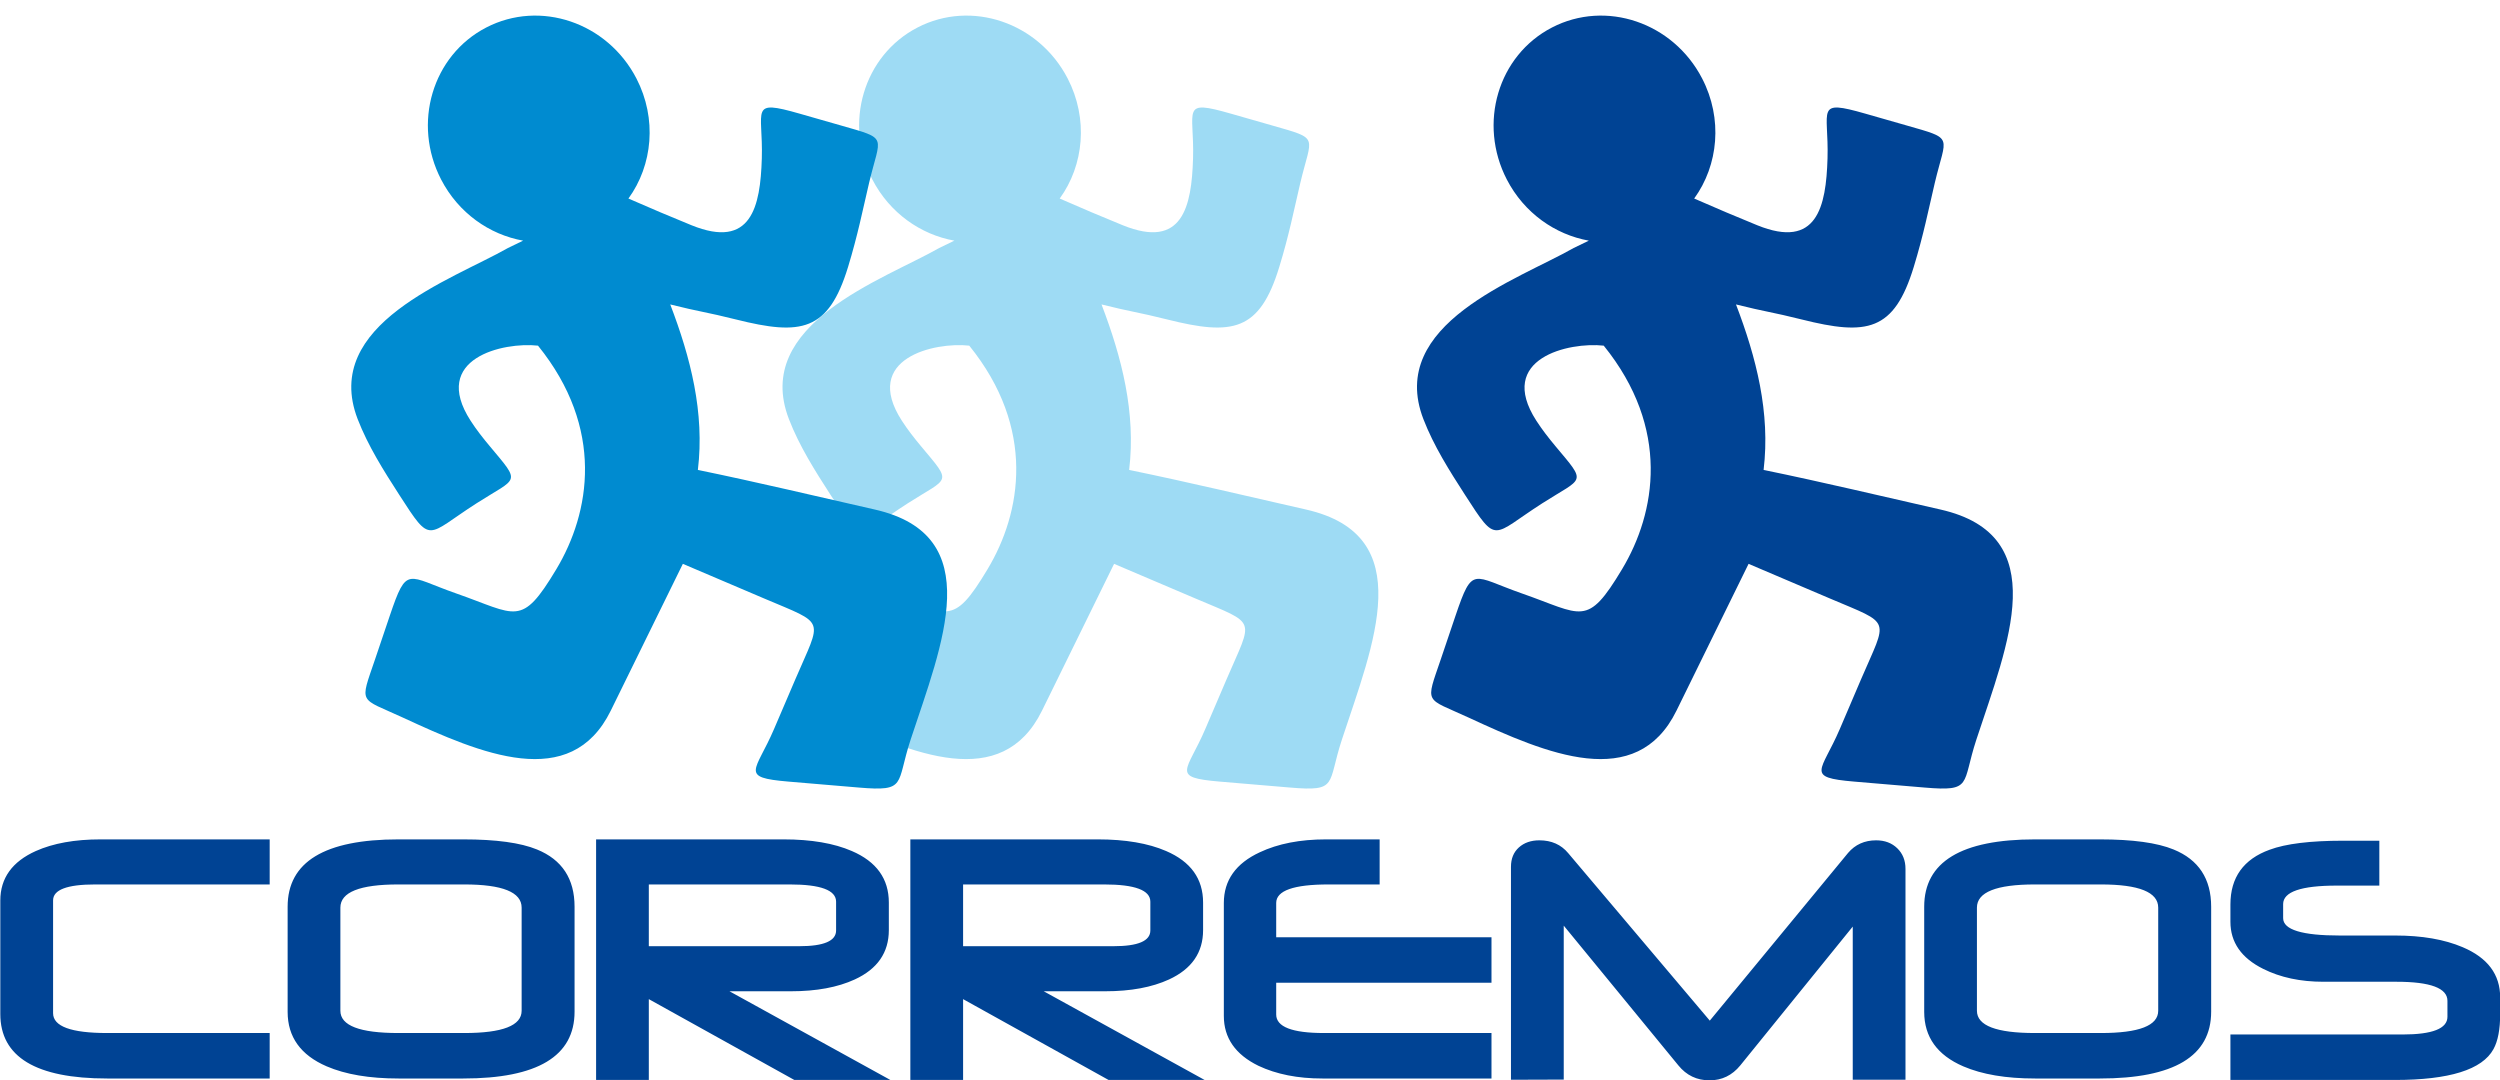 <?xml version="1.0" encoding="UTF-8"?>
<svg xmlns="http://www.w3.org/2000/svg" xmlns:xlink="http://www.w3.org/1999/xlink" width="433.6pt" height="187.4pt" viewBox="0 0 433.6 187.4" version="1.1">
<defs>
<clipPath id="clip1">
  <path d="M 0 145 L 433.602 145 L 433.602 187.398 L 0 187.398 Z M 0 145 "/>
</clipPath>
</defs>
<g id="surface1">
<path style=" stroke:none;fill-rule:evenodd;fill:rgb(61.914%,85.938%,95.702%);fill-opacity:1;" d="M 144.051 85.832 C 141.324 81.602 138.629 77.355 136.828 72.684 C 130.465 56.184 153.172 48.547 162.906 43.008 L 165.527 41.738 C 159.691 40.695 154.312 36.949 151.305 31.141 C 146.273 21.422 149.773 9.613 159.129 4.773 C 168.473 -0.07 180.137 3.887 185.172 13.605 C 188.785 20.59 187.996 28.652 183.797 34.434 C 187.477 36.047 191.133 37.609 194.742 39.07 C 205.109 43.273 206.672 35.855 206.922 27.488 C 207.172 18.918 204.664 17.184 213.496 19.715 C 215.855 20.391 218.215 21.066 220.574 21.742 C 229.012 24.16 227.484 23.422 225.527 31.723 C 224.422 36.418 223.59 40.711 221.879 46.293 C 218.465 57.477 213.781 58.254 202.453 55.41 C 197.352 54.129 196.141 54.082 191.047 52.801 C 194.57 62.02 197.027 71.574 195.84 81.504 C 206.422 83.688 216.34 86.066 226.508 88.371 C 246.203 92.84 238.188 111.711 232.738 128.277 C 230.176 136.066 232.129 137.301 223.773 136.594 C 219.703 136.25 215.633 135.906 211.566 135.562 C 202.949 134.832 205.871 133.852 209.039 126.453 C 210.266 123.59 211.492 120.73 212.715 117.867 C 217.348 107.047 218.176 108.418 207.336 103.801 C 202.629 101.797 197.93 99.797 193.227 97.793 C 189.059 106.281 184.895 114.766 180.727 123.25 C 173.762 137.434 158.211 130.727 144.68 124.461 C 137.039 120.926 137.156 122.258 139.852 114.328 C 140.699 111.844 141.559 109.266 142.402 106.777 C 145.398 97.973 145.312 99.922 153.895 102.918 C 164.441 106.594 165.176 108.906 171.277 98.734 C 177.172 88.922 179.719 74.316 168.109 59.949 C 162.113 59.281 149.422 62.121 156.414 72.965 C 157.422 74.523 158.559 75.977 159.746 77.398 C 165.242 83.969 164.648 82.676 157.438 87.297 C 148.637 92.938 149.699 94.602 144.051 85.832 Z M 144.051 85.832 "/>
<path style=" stroke:none;fill-rule:evenodd;fill:rgb(0%,54.492%,81.639%);fill-opacity:1;" d="M 69.254 85.832 C 66.527 81.602 63.84 77.355 62.031 72.684 C 55.668 56.184 78.379 48.547 88.113 43.008 L 90.73 41.738 C 84.895 40.695 79.52 36.949 76.512 31.141 C 71.477 21.422 74.98 9.613 84.332 4.773 C 93.68 -0.07 105.344 3.887 110.379 13.605 C 113.992 20.59 113.199 28.652 108.996 34.434 C 112.68 36.047 116.34 37.609 119.945 39.07 C 130.316 43.273 131.879 35.855 132.129 27.488 C 132.379 18.918 129.871 17.184 138.699 19.715 C 141.059 20.391 143.422 21.066 145.781 21.742 C 154.219 24.16 152.691 23.422 150.734 31.723 C 149.629 36.418 148.789 40.711 147.09 46.293 C 143.672 57.477 138.984 58.254 127.656 55.41 C 122.559 54.129 121.344 54.082 116.246 52.801 C 119.773 62.02 122.234 71.574 121.039 81.504 C 131.629 83.688 141.547 86.066 151.715 88.371 C 171.41 92.84 163.395 111.711 157.941 128.277 C 155.379 136.066 157.34 137.301 148.977 136.594 C 144.91 136.25 140.84 135.906 136.77 135.562 C 128.152 134.832 131.078 133.852 134.246 126.453 C 135.469 123.59 136.695 120.73 137.922 117.867 C 142.555 107.047 143.383 108.418 132.535 103.801 C 127.84 101.797 123.133 99.797 118.434 97.793 C 114.266 106.281 110.098 114.766 105.934 123.25 C 98.969 137.434 83.414 130.727 69.883 124.461 C 62.246 120.926 62.359 122.258 65.059 114.328 C 65.902 111.844 66.762 109.266 67.609 106.777 C 70.602 97.973 70.516 99.922 79.102 102.918 C 89.648 106.594 90.379 108.906 96.484 98.734 C 102.379 88.922 104.922 74.316 93.312 59.949 C 87.32 59.281 74.629 62.121 81.617 72.965 C 82.621 74.523 83.762 75.977 84.957 77.398 C 90.445 83.969 89.855 82.676 82.645 87.297 C 73.84 92.938 74.906 94.602 69.254 85.832 Z M 69.254 85.832 "/>
<path style=" stroke:none;fill-rule:evenodd;fill:rgb(0%,26.268%,58.006%);fill-opacity:1;" d="M 254.094 85.832 C 251.367 81.602 248.676 77.355 246.871 72.684 C 240.508 56.184 263.215 48.547 272.949 43.008 L 275.57 41.738 C 269.734 40.695 264.355 36.949 261.348 31.141 C 256.316 21.422 259.816 9.613 269.172 4.773 C 278.52 -0.07 290.18 3.887 295.215 13.605 C 298.836 20.59 298.039 28.652 293.84 34.434 C 297.52 36.047 301.18 37.609 304.785 39.07 C 315.156 43.273 316.715 35.855 316.965 27.488 C 317.219 18.918 314.715 17.184 323.539 19.715 C 325.898 20.391 328.262 21.066 330.621 21.742 C 339.055 24.16 337.531 23.422 335.57 31.723 C 334.465 36.418 333.629 40.711 331.922 46.293 C 328.508 57.477 323.824 58.254 312.496 55.41 C 307.398 54.129 306.184 54.082 301.09 52.801 C 304.613 62.02 307.07 71.574 305.879 81.504 C 316.465 83.688 326.383 86.066 336.551 88.371 C 356.254 92.84 348.23 111.711 342.781 128.277 C 340.219 136.066 342.172 137.301 333.816 136.594 C 329.746 136.25 325.68 135.906 321.609 135.562 C 312.992 134.832 315.922 133.852 319.09 126.453 C 320.309 123.59 321.535 120.73 322.758 117.867 C 327.395 107.047 328.223 108.418 317.379 103.801 C 312.676 101.797 307.973 99.797 303.273 97.793 C 299.105 106.281 294.938 114.766 290.773 123.25 C 283.809 137.434 268.254 130.727 254.723 124.461 C 247.09 120.926 247.199 122.258 249.898 114.328 C 250.742 111.844 251.602 109.266 252.449 106.777 C 255.441 97.973 255.355 99.922 263.938 102.918 C 274.484 106.594 275.219 108.906 281.324 98.734 C 287.215 88.922 289.762 74.316 278.152 59.949 C 272.16 59.281 259.465 62.121 266.461 72.965 C 267.465 74.523 268.602 75.977 269.789 77.398 C 275.285 83.969 274.695 82.676 267.484 87.297 C 258.68 92.938 259.742 94.602 254.094 85.832 Z M 254.094 85.832 "/>
<g clip-path="url(#clip1)" clip-rule="nonzero">
<path style=" stroke:none;fill-rule:evenodd;fill:rgb(0%,26.268%,58.006%);fill-opacity:1;" d="M 46.773 187.055 L 18.586 187.055 C 6.234 187.055 0.055 183.32 0.055 175.859 L 0.055 156.191 C 0.055 152.305 2.113 149.438 6.223 147.598 C 9.223 146.258 12.965 145.582 17.441 145.582 L 46.773 145.582 L 46.773 153.398 L 16.504 153.398 C 11.637 153.398 9.207 154.32 9.207 156.156 L 9.207 175.727 C 9.207 178.016 12.328 179.168 18.586 179.168 L 46.773 179.168 Z M 99.652 175.469 C 99.652 183.188 93.219 187.055 80.352 187.055 L 69.121 187.055 C 64.086 187.055 59.93 186.355 56.664 184.949 C 52.145 183 49.887 179.844 49.887 175.504 L 49.887 157.266 C 49.887 149.48 56.297 145.582 69.121 145.582 L 80.352 145.582 C 86.043 145.582 90.297 146.168 93.129 147.332 C 97.48 149.102 99.652 152.414 99.652 157.266 Z M 90.473 175.305 L 90.473 157.418 C 90.473 154.738 87.152 153.398 80.516 153.398 L 69.09 153.398 C 62.391 153.398 59.035 154.738 59.035 157.418 L 59.035 175.305 C 59.035 177.883 62.391 179.168 69.09 179.168 L 80.539 179.168 C 87.16 179.168 90.473 177.883 90.473 175.305 Z M 154.426 187.309 L 137.77 187.309 L 112.531 173.289 L 112.531 187.309 L 103.387 187.309 L 103.387 145.582 L 135.898 145.582 C 140.691 145.582 144.645 146.258 147.734 147.598 C 152.02 149.438 154.16 152.414 154.16 156.543 L 154.16 161.316 C 154.16 165.215 152.188 168.062 148.246 169.879 C 145.289 171.238 141.613 171.926 137.184 171.926 L 126.52 171.926 Z M 145.012 161.383 L 145.012 156.391 C 145.012 154.398 142.344 153.398 136.992 153.398 L 112.531 153.398 L 112.531 164.109 L 138.621 164.109 C 142.887 164.109 145.012 163.199 145.012 161.383 Z M 208.93 187.309 L 192.273 187.309 L 167.039 173.289 L 167.039 187.309 L 157.891 187.309 L 157.891 145.582 L 190.402 145.582 C 195.199 145.582 199.152 146.258 202.242 147.598 C 206.527 149.438 208.664 152.414 208.664 156.543 L 208.664 161.316 C 208.664 165.215 206.691 168.062 202.754 169.879 C 199.797 171.238 196.117 171.926 191.688 171.926 L 181.023 171.926 Z M 199.516 161.383 L 199.516 156.391 C 199.516 154.398 196.848 153.398 191.504 153.398 L 167.039 153.398 L 167.039 164.109 L 193.129 164.109 C 197.391 164.109 199.516 163.199 199.516 161.383 Z M 258.684 187.055 L 229.363 187.055 C 225.074 187.055 221.379 186.324 218.266 184.852 C 214.27 182.902 212.262 180.02 212.262 176.211 L 212.262 156.609 C 212.262 152.68 214.344 149.746 218.496 147.82 C 221.676 146.324 225.496 145.582 229.98 145.582 L 239.285 145.582 L 239.285 153.398 L 230.426 153.398 C 224.367 153.398 221.344 154.473 221.344 156.609 L 221.344 162.559 L 258.684 162.559 L 258.684 170.441 L 221.344 170.441 L 221.344 175.957 C 221.344 178.094 224.102 179.168 229.629 179.168 L 258.684 179.168 Z M 330.488 187.273 L 321.34 187.273 L 321.34 160.707 L 301.828 184.793 C 300.422 186.512 298.641 187.375 296.504 187.375 C 294.309 187.375 292.504 186.512 291.098 184.785 L 271.215 160.543 L 271.215 187.242 L 262.062 187.273 L 262.062 150.355 C 262.062 148.926 262.516 147.809 263.438 146.977 C 264.355 146.156 265.539 145.746 266.992 145.746 C 269.086 145.746 270.754 146.488 271.984 147.961 L 296.547 177.02 L 320.531 147.93 C 321.762 146.48 323.391 145.746 325.395 145.746 C 326.891 145.746 328.109 146.203 329.059 147.121 C 330.012 148.039 330.488 149.234 330.488 150.707 Z M 383.504 175.469 C 383.504 183.188 377.066 187.055 364.195 187.055 L 352.969 187.055 C 347.93 187.055 343.777 186.355 340.512 184.949 C 335.992 183 333.734 179.844 333.734 175.504 L 333.734 157.266 C 333.734 149.48 340.145 145.582 352.969 145.582 L 364.195 145.582 C 369.891 145.582 374.141 146.168 376.977 147.332 C 381.328 149.102 383.504 152.414 383.504 157.266 Z M 374.32 175.305 L 374.32 157.418 C 374.32 154.738 370.996 153.398 364.363 153.398 L 352.934 153.398 C 346.234 153.398 342.879 154.738 342.879 157.418 L 342.879 175.305 C 342.879 177.883 346.234 179.168 352.934 179.168 L 364.387 179.168 C 371.008 179.168 374.32 177.883 374.32 175.305 Z M 433.629 175.859 C 433.629 178.516 433.242 180.555 432.469 181.961 C 430.52 185.523 424.816 187.309 415.359 187.309 L 386.844 187.309 L 386.844 179.422 L 416.699 179.422 C 421.891 179.422 424.484 178.395 424.484 176.344 L 424.484 173.586 C 424.484 171.383 421.539 170.277 415.656 170.277 L 402.965 170.277 C 398.992 170.277 395.504 169.535 392.523 168.039 C 388.738 166.156 386.844 163.434 386.844 159.867 L 386.844 156.879 C 386.844 152.184 389.113 149.016 393.652 147.375 C 396.445 146.336 400.695 145.812 406.41 145.812 L 412.672 145.812 L 412.672 153.598 L 405.305 153.598 C 399.09 153.598 395.988 154.672 395.988 156.812 L 395.988 159.246 C 395.988 161.25 399.27 162.258 405.824 162.258 L 415.461 162.258 C 420.066 162.258 423.953 162.934 427.109 164.273 C 431.465 166.113 433.629 169.016 433.629 173 C 433.629 173.301 433.629 173.777 433.629 174.43 C 433.629 175.07 433.629 175.547 433.629 175.859 Z M 433.629 175.859 "/>
</g>
</g>
</svg>
